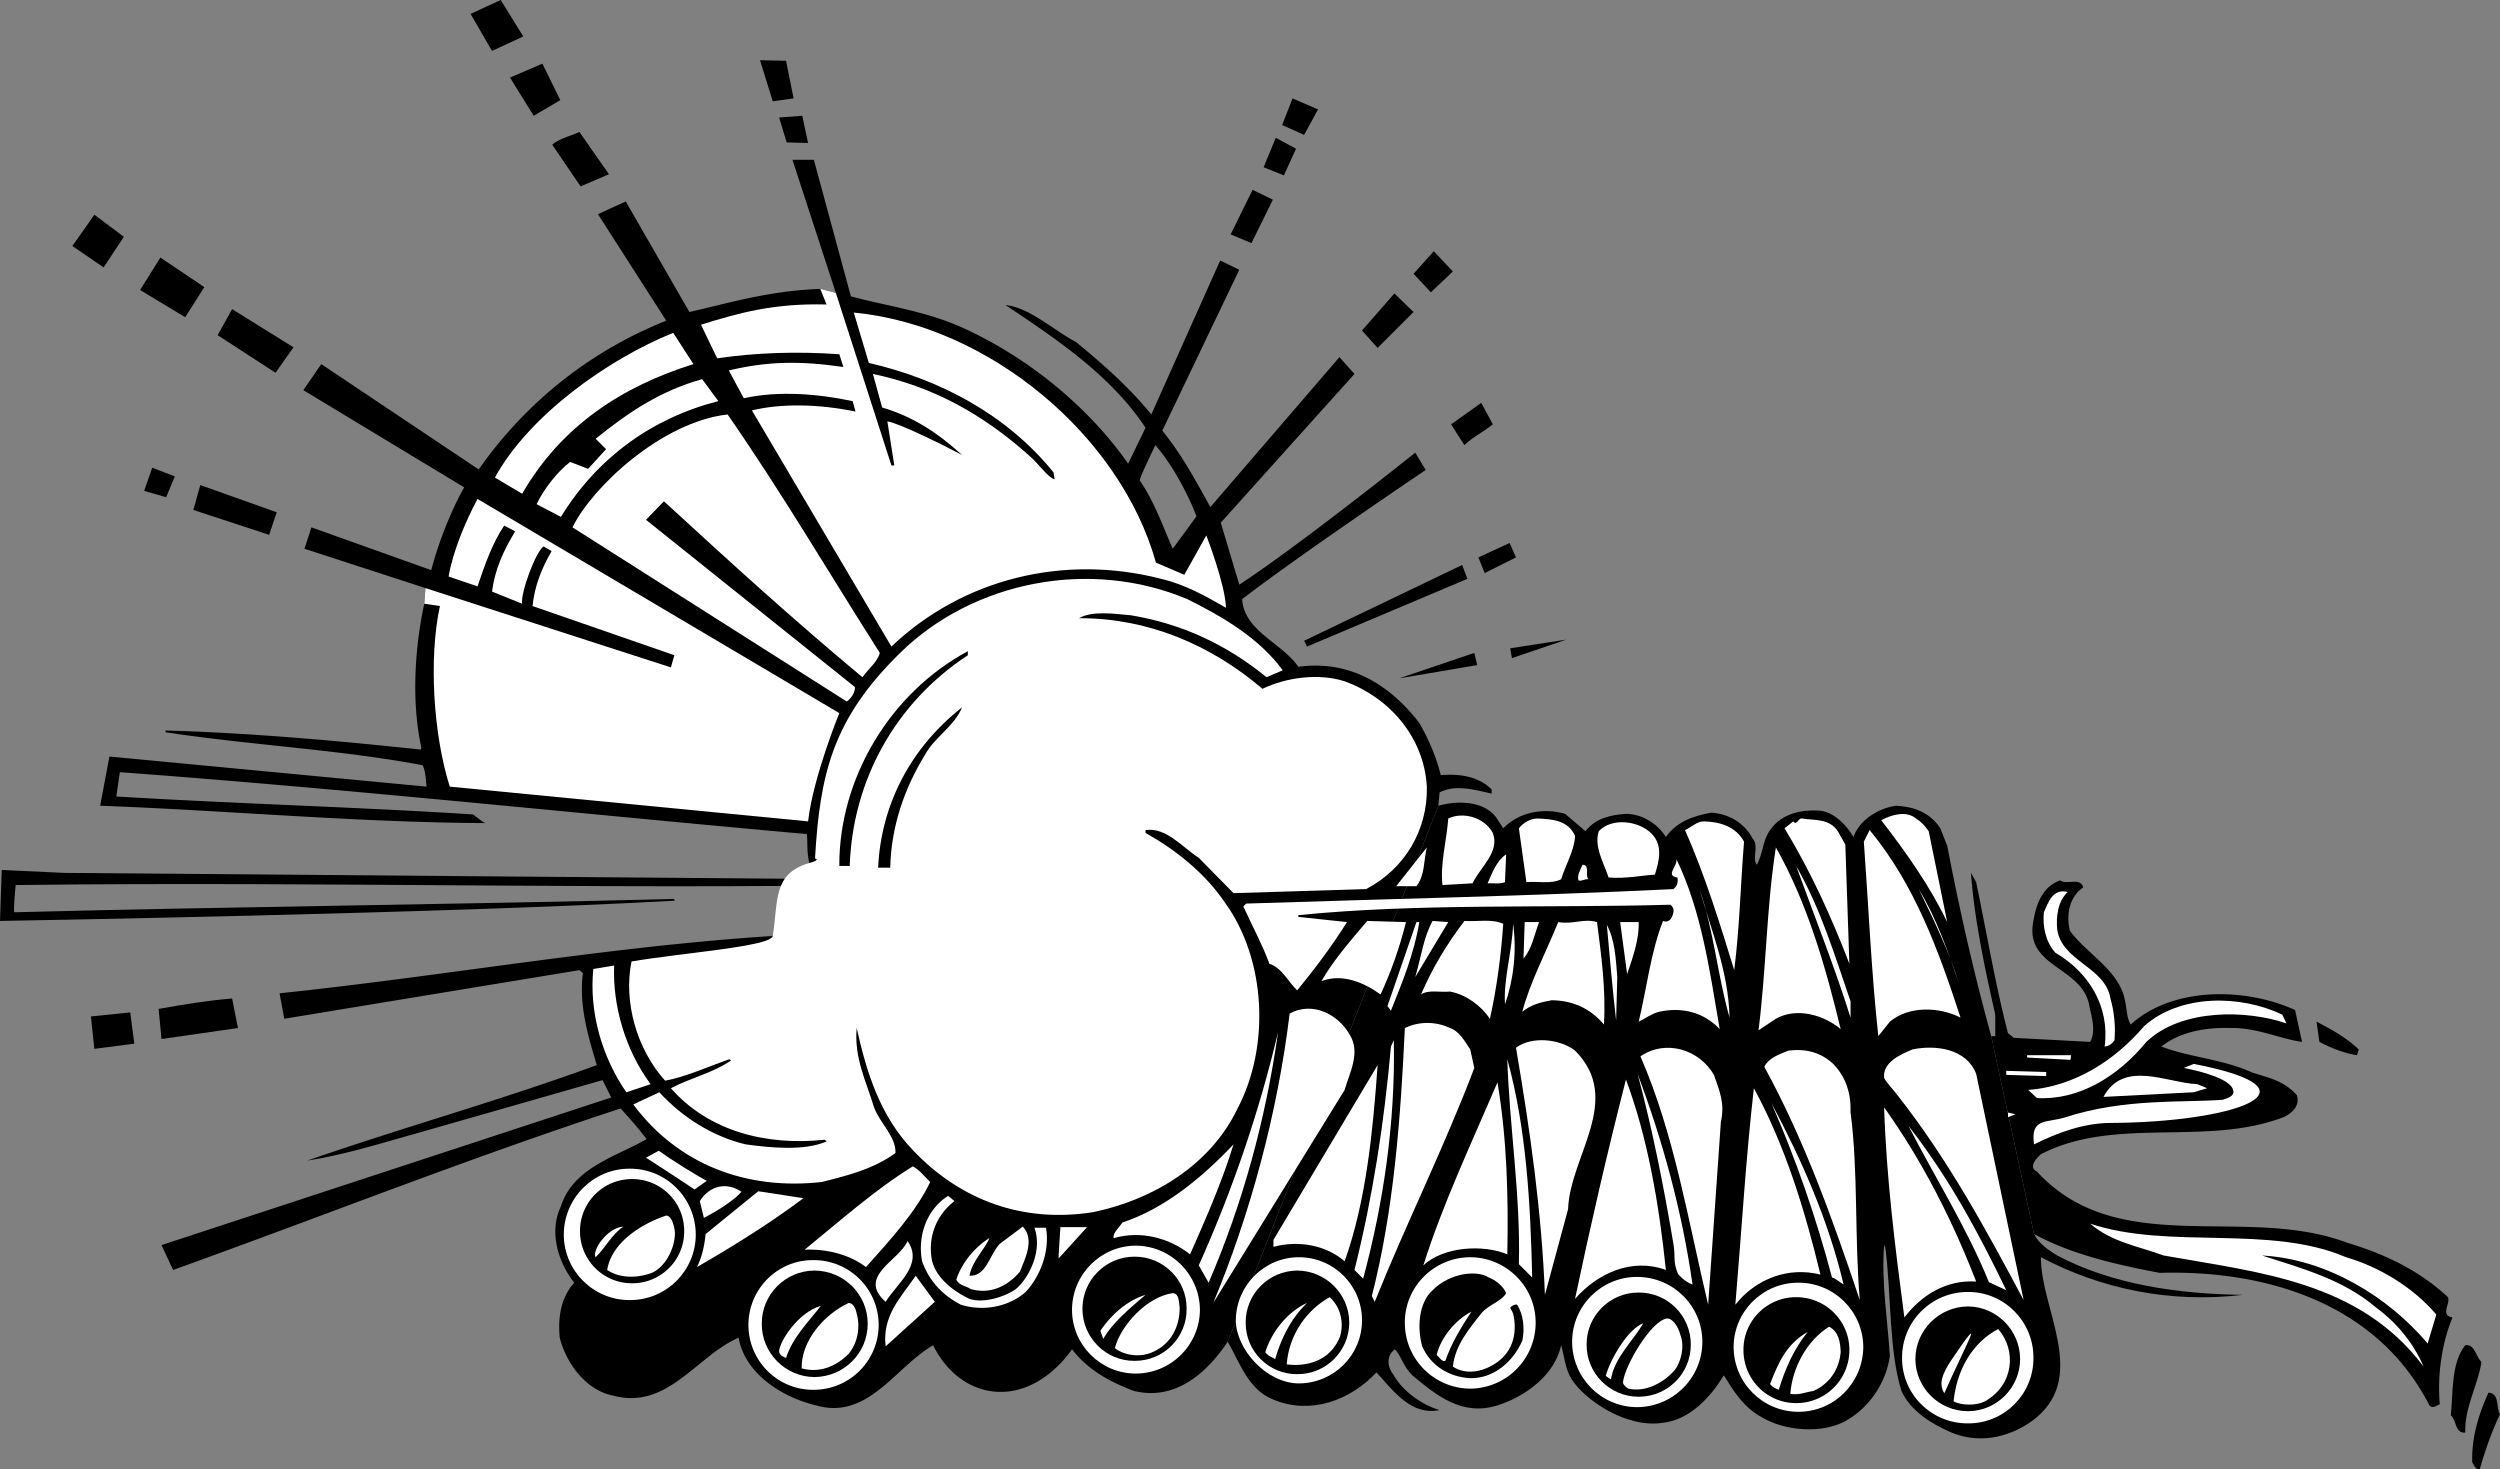 <svg xmlns="http://www.w3.org/2000/svg" width="431.902" height="253.816"><rect width="100%" height="100%" fill="#808080" stroke="none"/><path d="M90.402 6.3 85 8.8l-3.7-6.398L86.5 0l3.902 6.3m45.398 4.2 1.302 6.5-3.602.5-2.2-7.098 4.5.098m-42.097.5 3.098 6.3-4.598 2.7-4.101-6.598L93.703 11m134 7.902-2.402 4.399-3.801-1.7L223.3 17l4.403 1.902M139.602 24.7l-3.7-.098-1.3-4.301 4-.301 1 4.7m-34.399 5.402-4.902 2.097L95.402 25c1.258-1.094 3.203-1.5 4.7-2.2l5.101 7.302M223.902 25.7l-2.101 4.6-3.5-1.398 2.101-5.101 3.5 1.898m-4 8.801-3.699 7.5-3.601-1.5 3.8-7.7 3.5 1.7m-198.5 6.402-3.5 5.297L12.5 42.5l3.8-5.398 5.102 3.8m229.598 6-3.797 3.598-3-3.2 3.5-3.898 3.297 3.5m-215.7 2.7L32 54.8l-7.797-4.7 3.5-5.601 7.598 5.102m208.902 4.301-6.203 6.2-2.7-3 5.602-6.403 3.301 3.203M50.703 60l-3.101 4.402-10-6.5 2.5-4.5L50.703 60m207.199 13.3c-1.59 1.313-3.37 2.122-4.902 3.602a110.413 110.413 0 0 1-2.297-3.601l5.2-3.7 2 3.7M344 179h.703v-3.7c-1.8-8.023-3.586-16.284-4.203-24.5l.902 1.602c1.82 8.72 3.282 17.547 5.5 26.098l1 .8 13.2.7c1.078-1.95.187-4.46-.2-6.5-1.398-6.469-10.793-6.387-9.699-13.898.445-2.938 1.418-6.34 4.7-7.5 1.171.84 3.44-.622 4 1.199-2.423 1.664-2.989 4.742-2.301 7.5 2.875 3.965 8.546 6.879 9.5 12 .343 1.441.261 2.98 1 4.199 7.199-6.566 19.843-6.441 28.398-2.5l1.203 5.5c-3.691-.492-7.902-2.52-12.402-2.398-4.168-.122-8.625.609-11.899 3.199 4.813 1.867 10.727 2.191 15.7 4.5 3.148.969 5.558 1.496 7.699 3.898.613 1.89-.926 3.188-2.301 3.801-13.285 5.137-29.164-.207-41.898 6.402-.954.84-2.168 2.301-.7 3 14.004 15.254 35.871 5.618 53.598 12.297 6.332 1.906 12.324 4.66 17.402 9.403.512 1.171-1.433 3.113.801 3.5-1.91 4.554-2.637 10.144-2.203 15-.598.246-1.246.812-1.797.199-8.844-17.367-27.715-23.442-46.601-22.899-7.602-1.433-15.297-3.214-21.7-6.703L344 179m-95.5-39.8.203-2.298c2.75-1.457 6.235-.406 9 .2v-.7c-2.281-2.336-5.683-2.742-8.8-2.5-.77-3.156-2.067-6.152-3.7-9-5.09-6.629-12.055-10.922-20.902-9.703-2.899-4.219-9.38-6.16-9.7-11.699 10.204-7.828 31.7-22.3 31.7-22.3l-1.801-3s-20.102 16.097-30.398 22.8l-3.2-10.7L234 64.603l-2.598-2.903-22.3 25.903c-2.524-4.567-4.954-9.102-8.301-13.2l-1.2 2.5c3.172 3.625 5.876 9.024 7.102 12.297l-4.101 5.602c-1.692-3.824-3.153-8.117-5.7-11.801-.097-.34 2.7-6.098 2.7-6.098l1.199-2.5 13.3-27.8-3.3-1.602-11.899 26.602c-3.746-4.602-8.28-8.653-13-12.5-4.027-2.149-7.996-5.954-12.199-6.403 8.574 5.715 18.215 12.114 24.2 21.203l-3 6.2c-7.196-10.27-17.989-18.801-29.102-23.7-6.047-2.656-12.508-3.527-18.801-5.203l-6.398-23.597h-3.7l7.5 23-2.699-.7c-8.894.356-15.394 2.356-22.601 4l-11-19.101L103.3 37l11.8 18.402c-12.851 5.118-24.109 13.864-32.398 25.7L55.5 62.902l-3.098 4.5L80.203 84.2c-2.25 3.875-4.539 9.79-5.703 14.301l-20.7-7.398-1.198 3.699 20.898 6.8-.2 2.7c-1.667 7.652-2.234 17.05-.5 24.898l-.097.301c-14.383-1.535-29.5-2.887-44.101-3.3v.3c14.351 2.2 30.23 3.012 44.398 5.7.578 1.054.55 2.702.703 3.702l-54.8-5.203-1.602 8.5c22.308.832 44.289 2.887 66.601 3-.28.047-1.91-1.347-2.199-1.5-20.527-1.304-40.066-1.8-61.601-3.097l.601-4.2c39.672 2.934 79.602 7.2 118.7 10.7.163 2.277-.055 2.68.398 5L133.5 161.7c-28.441 1.82-56.637 6.91-85.2 9.903.247 1.425.571 2.964.802 4.398l51-8.398.601.5c-.719 5.574.899 10.918 2.399 15.898-16.403 6.035-33.414 10.734-50 16.5 6.382-.984 12.78-3.012 18.5-4.598l32.5-9.3 1.5 3-77.7 25.5 2 4.3c26.016-9.359 50.883-19.242 77.301-27.902.637.645 3.168 3.477 4.5 5.3-5.2 2.997-12.691 4.903-14.8 11.602-2.106 4.395-.485 9.66 2.3 13.2-2.219 2.457-2.867 5.855-2.5 9.5 1.094 4.375 4.496 9.074 9.2 10 9.39 2.558 14.41-6.84 21.699-10 1.136 6.402 7.777 10.37 13.398 11.699 8.96 2.558 13.656-6.594 20.203-10.399 1.797 3.641 4.793 6.641 8.797 7.7 6.043 1.53 11.629-1.95 15.203-7 2.828 3.671 6.715 5.699 10.7 7.199 7.113 1.738 12.538-3.04 16.199-8.5L248.5 139.2"/><path d="M212.102 231.8c2.09 3.598 3.546 8.294 7.898 10 6.422 2.669 13.227.157 17.8-4.698 2.962 3.234 6.04 7.53 10.903 6.5-2.922-.832-6.324-3.184-7.902-6-1.094-1.313-1.418-3.34.199-4.5 1.219 1.406 1.402 2.933 3 4.5 4.133 3.464 8.586 7.109 14.703 5.199 4.738-1.492 9.922-5.219 11-10.399.543 1.86.703 3.97 1.7 5.7 2.183 3.605 9.452 8.714 15.898 7.699 4.652-.524 8.297-4.492 10.5-8.2 1.765 2.817 3.387 5.493 6.5 7.2 3.933 2.422 10.574 2.988 14.699.601 4.137-2.39 6.809-6.601 7.5-11.101-.367-6.031-1.5-12.754-1-19.2.23.43-.016.047.203.399 1.027 7.586.586 17.813 2.797 24.8 1.602 3.52 5.227 5.657 8.203 7 4.82 2.192 10.004 1.22 14.2-1.698 10.304-7.372 1.554-19.438 1.699-28.403 10.304 5.48 22.375 7.992 34.898 6.5-10.984-.129-22.566-1.746-32.098-6.797-1.648-1.027-3.105-2-4-3.703L344 179c-2.96-10.75-5.473-21.77-7.598-32.898l-1.199-3c-1.781-2.797-4.695-3.77-7.703-3.903-2.984.457-6.227 2.399-7.297 5.403-1.117-1.95-3.14-4.055-5.402-4.5-3.328-.364-6.973.363-9 3.3-1.293 1.762-1.215 4.11-2.301 6-.855-1.16.441-3.265-.7-4.5-1.452-2.816-4.288-4.355-7.198-4.5-3.004.551-5.918 1.52-7.801 4.2-1.438-2.274-4.028-3.973-6.899-4-2.722.187-5.23.753-7 3l-3.5-3c-3.804-1.11-8.015-.297-10.699 2.5l-1.3-2c-2.333-2.907-6.95-2.743-9.903-1.903l-36.398 92.602M30.203 82.3l-1.5 3.602-3.8-1.101 1.398-4 3.902 1.5m78.199 4.499-2.699-2 2.899-3.198 2.8 2.199-3 3M47.8 88.5l-1.3 3.902-13.098-4.3 1.2-4.301L47.8 88.5m213 5.3 1.102 2.5L256.5 99l-1.098-2.7 5.399-2.5M253.5 100l-27.7 11.7-.5-1 27.302-13.098.898 2.398m-170 7.3c-1.824 6.923-1.824 15.509-1 22.602h-.297c-2.574-6.582-1.32-15.785-.902-23.101l2.199.5m7.203 2.199c-.277 3.75-.035 7.84-.3 11.602h-.2c-.644-3.516-1.695-8.54-.5-11.801l1 .199m179.899 1-9.399 3.2-.3-1.7Zm-58.802 9.2-1.698 1.202c-6.602-4.574-14.133-7.086-22.5-7.703V113c8.77-.805 17.601 1.465 24.199 6.7m43.402-4.798-13.5 2.297 13-4.398zm0 0"/><path fill="#fff" d="M257.902 143.902c1.246 3.286-2.156 5.88-3.5 8.7l-5.199.3c-.426-3.609.711-7.656 1-11.5 2.465-1.18 6.188-.289 7.7 2.5m78.499 15.398c-2.98-6.198-7.027-11.948-11.402-17.6 1.7-.91 4.293-1.72 6-.298.965.602 1.531 1.25 2.203 2.2l3.2 15.699m-64.301-14.899c-.075 2.461-1.614 4.973-2.399 7.5-1.726.875-4.078.309-6 .5l-1.3-9.3c.714-.934 1.929-1.664 3.199-1.7 2.535.118 5.289.278 6.5 3m45.398-.8 1.3 2.3.7 20.598c-3.086-8.05-6.652-15.91-11.2-23.398l1.5-1.2c.618.832.864-.625 1.5-.5 2.196.36 4.708-.047 6.2 2.2m-16.2 1.8c-.6 7.375-.76 14.91-1.698 22.2-2.465-8.02-5.059-16.446-8.5-24.2 1.175-.507 2.066-1.562 3.398-1.5 2.715.102 5.39.914 6.8 3.5m-15.898-1.3c1.934 2.035 1.203 4.707.5 7-3.023.218-4.886.703-8 .5-.855-2.551-2.554-5.387-1.699-8 2.223-2.407 7-1.84 9.2.5m53.3 31.698c-3.742-1.882-8.926-2.042-12.203.7l-2 2.5c-1.203-10.996-1.688-22.414-2.5-33.598l1-2c7.832 9.457 11.96 20.957 15.703 32.399m-94-22.699h-3.5l5.297-6.7c-.555 2.246-.313 4.836-1.797 6.7M318 177.8c-2.965-2.503-7.66-3.8-11.2-1.8l-3 2c1.356-10.645 1.356-21.094 3-31.598 5.403 9.536 8.56 20.47 11.2 31.399m-58-25.399c-.934.375-2.07.133-3 .2.77-1.77 1.582-3.954 3.203-5l-.203 4.8"/><path fill="#fff" d="M297.102 177.8c-2.72-2.91-6.528-3.882-10.5-3-1.29.333-2.344 1.145-3.5 1.7 1.398-5.742 2.046-11.898 4.199-17.398 1.168.48 1.656-.735 1.8-1.5.098-.532-.066-.938-.5-1.301-21.437.605-43.468-.285-64.3 1.8v.301l8.402.899c-2.555 4.086-5.469 7.976-8.601 11.8-1.485-1.394-2.622-3.906-4.801-4.601-1.219-3.355-3.004-6.594-4.5-9.898l.5-.5c24.89-.813 49.031-1.297 73.8-2.5.665-.5.825-1.149.7-2-2.223-.282.125-2.063-.2-3.2 4.376 8.993 5.754 19.278 7.5 29.399"/><path fill="#fff" d="M274.402 151.902c-.675-.097-1.082.391-1.699.2-.273-.782.293-1.836.7-2.7 1.296-.027.406 1.754 1 2.5m45.3 21.098v2.8c-2.723-8.687-6.207-17.433-9.402-26.198 4.25 7.386 6.68 15.488 9.402 23.398"/><path d="M146.602 151.902c6.921.793 13.484-.257 20.101.5v.2c-55.785 1.308-109.082-.391-164 .3 0 0-.469 4.715-.203 4.7 38.914-.997 76.363-1.329 113.902-2.301l.2.3C77.547 157.802 0 159.102 0 159.102l.3-8.8 10.903.5 135.399 1.101m64.5 30.797c-2.743 10.82-12.461 19.323-23.5 20.8-10.426 1.441-21.282-2.285-27.602-11.5-1.293-2.531-3.64-4.96-3.5-8.2 3.828 9.962 14.36 17.579 24.902 18.102 10.192.368 19.02-4.172 24.899-12.402 4.57-7.402 5.297-18.418 1.601-26.398-2.379-4.086-5.617-8.38-9.3-11.2l1-1.101c9.812 6.918 14.43 19.797 11.5 31.898"/><path fill="#fff" d="M298.8 175.8c-2.07-7.226-2.718-15.085-5.198-22.198 2.078 7.277 4.992 14.16 5.199 22.199m39.601-6.001c-1.738-5.6-4.332-10.866-6.902-16.198 3.059 5.09 5 10.675 6.902 16.199m18.801-15.699c-1.746 1.671-1.992 4.347-1.8 6.5.863 5.539 8.316 6.43 9.199 11.898.656 2.309.898 4.738.699 7.2-.45.698-1.016 1.023-1.7 1.1.926-6.964-2.8-12.874-8.5-16.198-1.753-1.942-2.238-4.618-2-7 .735-1.664 1.544-4.176 4.102-3.5M242.902 159.3c-1.09 4.333-2.547 8.544-4.402 12.5-2.68-1.933-6.488-3.714-10.2-2.3 2.09-3.68 5.169-7.164 7.903-10.398l6.7.199m1.597 9.499c.957-3.226 1.445-6.952 3-9.698l2.703.199-5.703 9.5m15.203-9.199c-.394 5.648-1.121 11.078-2.3 16.398-1.575-2.324-4.169-4.188-6.903-4.7-1.723.188-3.664-.378-5 .5 1.902-4.445 4.414-8.655 7.5-12.698 2.18.156 4.77-.41 6.703.5m16.199-.302c.739 5.79 1.551 11.54 1.2 17.7-2.403-2.84-5.399-4.133-9-4.2-1.829.31-3.688.794-5.102 2 1.25-4.933 4.086-10.277 6.203-15.5 2.66.442 4.445-.69 6.7 0m-30.7 0c-.879 5.384-2.902 10.325-4.902 15.302l-.598-.801 5-14.5h.5m20.699-.001c-.84 2.145-1.168 4.493-2.699 6.302l.2-6.301h2.5m17.199-.001c.101 3.036-1.032 6.114-2 9l-1.2-9h3.2M260 173.5c-.285-4.36 1.254-9.14 1.402-13.898.66 4.597.094 9.699-1.402 13.898m19.402-4.7-.199 7.5c-.617-5.296-1.101-10.968-1.601-16.5 1.39 2.536 1.55 5.856 1.8 9"/><path d="m41.102 177.602-13.2 1.898-.5-5.2c4.29-.757 8.266-1.433 12.7-1.8l1 5.102"/><path fill="#fff" d="m394.3 175.3.7 1.5c-6.738-2.316-18.078-2.64-24.2 3.2-4.894 5.988-11.698 10.117-18.898 9.7l-1.5-1.4c7.97-.613 14.934-5.066 20-11 6.196-5.57 16.645-5.488 23.899-2m-161.098 3.5c1.887 3.055-.055 6.54-.902 9.5l-22.7 36.802c6.294-15.137 11.07-32.473 13.2-50 3.945-2.157 8.402.113 10.402 3.699"/><path d="m23.203 180.3-6.902.9-.598-5.598 6.797-.7.703 5.399"/><path fill="#fff" d="m254 181.3.703 3.2c-5.195 13.719-11.758 26.84-17.203 40.402l-.5-1c3.762-14.668 4.973-30.46 5.703-46.3 2.43-1.172 5.348-1.172 7.797 0 1.598.527 2.57 2.308 3.5 3.699"/><path d="m407.5 181.3-.297 1c-2.012-.28-4.422-1.195-6.5-2.3l-.5-3.5c2.527 1.316 5.067 2.684 7.297 4.8"/><path fill="#fff" d="m208.8 221.602-1.698-3c5.796-12.93 10.41-26.38 13.699-40.301-2.153 15.219-6.121 29.637-12 43.3m26.699-.699-1.5-1.5c3.117-12.437 5.14-25.394 6.3-38.601l.5-1.102c.282 14.387-1.82 28.238-5.3 41.203m36.602-39.402c8.43 8.457-.887 18.258-1.2 27.402l-4 14.797c-.547-14.304-2.57-28.476-5-42.699 2.832-2.059 7.614-1.492 10.2.5m69.3 4 8.2 39.102c-6.457-12.13-13.102-24.36-21.801-35.403-.211-.375-1.992-2.238-2.301-3-.258-2.722 2.863-4.027 4.902-4.898 3.993-.82 9.258-.172 11 4.199m-45.3.2c.921 2.698 1.937 4.874 1.199 8.1l-2.2 31.602c-3.472-14.547-5.824-29.453-11.699-42.902 4.336-2.992 10.168-1.21 12.7 3.2m20.601-1.9c2.223 2.27 3.113 5.184 3 8.4 1.328 9.905.68 21.812 1.598 32.402-4.645-13.829-9.504-27.516-16.5-40.301.758-1.555 2.703-2.203 4.199-2.801 3.04-.371 5.633.355 7.703 2.3m33.5-1.1v-.4h7.598l-.098.802-7.5-.403m-85.5 38.001-2.3-2.298c.308-12.004-1.637-23.75-2-35.402 3.28 11.816 4.011 24.938 4.3 37.7m99.899-26.7c-4.715.027-9.145 1.707-13.2 3.7-.664-4.696 2.22-3.634 5.5-4.7 10.203-3.29 20.141-2.473 27.098-3 .777-.285 2.156-.61 1.8-1.7-.456-1.827-5.144-3.144-8.5-3.8l1.7-.7c23.629 4.598 6.363 10.114-14.398 10.2M232.3 217.902c-3.284-2.836-7.984-3.644-12.3-2.5V214.2l18-30.2c-.805 11.223-1.938 23.371-5.7 33.902M353.5 185.2v.702l-6.898-.203V185l6.898.2m-61.098 36.702c-1.394-.453-2.5-1.8-2.5-1.8-.925-2.141-.422-3.051-.8-5.2-1.688-10.015-3.63-19.843-6.2-29.402 4.352 11.586 7.672 23.652 9.5 36.402"/><path fill="#fff" d="m381.3 188-2.3.7-15.598.8c3.473-6.508 11.09-2.379 16.2-2.2l1.699.7M287.8 219.402c-5.812-2.148-11.804.524-15.698 5 2.68-12.738 5.593-25.375 8.8-37.902 3.762 10.098 5.703 21.438 6.899 32.902m-27.399-2.702c-4.23-1.774-11.066-1.321-14.5 1.902 3.282-10.422 8.305-21.114 12.801-31.602 1.66 9.762 1.902 20.047 1.7 29.7m54.097 3.5c-5.54-1.407-11.129.698-14.7 5.202 1.063-12.441 1.79-25.078 3.2-37.402 5.395 9.895 8.797 20.992 11.5 32.2"/><path d="m143.102 191.7.199 1.8c-6.625 1.316-13.348.102-18.5-3.8l.3-.5c5.258 2.698 11.735 3.753 18 2.5"/><path fill="#fff" d="M318.5 221.902c-.871-.5-1.277-1.004-2-1.203-2.758-10.414-6.242-20.457-10.5-30.199 5.313 9.984 9.848 20.273 12.5 31.402m22.902-.5c-5.144-.343-9.437 2.332-12.402 6.2-1.57-11.97-3.11-23.957-3.5-36.301 6.707 9.43 11.813 19.554 15.902 30.101m6.801-28.902-1.3.5v-.8zm-1.601 30.402-3-1.402c-3.84-9.473-9.207-17.855-13.899-27 6.961 8.902 12.145 18.54 16.899 28.402m-141-6.202c-3.641-2.848-8.5-4.145-13.2-2.798-.242-.863.973-1.832 1.5-2.703 7.25-2.37 13.73-7.715 19.2-13.5-1.989 6.512-4.743 12.75-7.5 19M113.8 198.8c1.837 1.34 6.493 4.278 8.302 5.2L120 205.5c-3.148-2.117-8.398-5.5-8.398-5.5l2.199-1.2m46.902 5.4c-2.48 5.195-6.937 10.058-11.101 14.702-2.641-2.054-6.61-3.187-10.602-3 6.02-4.886 12.176-10.394 18.703-14.402 1.168.605 2.059 1.82 3 2.7m-32.601 1.702c-1.391 1.551-4.223 3.332-6.5 4.5l-.7-2.902c1.762-2.8 4.758-3.29 7.2-1.598M405.3 217.2c5.802 1.675 11.634 5.238 15.602 9.902l-1.5 5c-6.761-8.043-17.453-14.606-28.601-15.2 6.855 2.215 14.066 4.157 19.699 9 3.68 2.692 6.516 6.254 8.203 10.2-11.082-14.797-28.5-16.258-44.902-19.2-4.332-1.593-9.031-2.32-12.7-5.5 13.633 4.555 30.965.102 44.2 5.797M176.203 219.7c-2.187 2.573-5.183 3.952-8.5 3-.816-.587-1.867-.505-2.5-1.598.875-2.797 3.063-5.551 5.7-7.2-.368 1.407-3.044 4-3.403 6.5 2.953.09 3.418-3.605 5.203-5.5l4-3c2.094 2.274.39 5.512-.5 7.797M187.8 212l-4.898 5.402c-.086.055.301-5.402.301-5.402h4.598M153 224.902c-4.984-4.41 2.305-7.082 3.8-10.5 2.798 4.067-1.82 7.305-3.8 10.5m0 7.7c-.61-5.305 2.629-8.465 5.203-12.2l3.297 4.5-8.5 7.7"/><path d="M428.703 235.3c-.672 4.227-2.941 7.794-2.8 12.2-1.84.129-1.434-2.059-2.5-3 .417-3.84.011-9.023 2.5-12.098 1.644-.246 1.804 1.942 2.8 2.899m3.199 8.999c-1.441 3.087-2.574 6.243-3.5 9.5-.777.145-1.02-.745-1.3-1.198-.122-4.489 1.171-8.375 2.8-12 2.016.058 1.29 2.812 2 3.699"/><path fill="#fff" d="M108.8 224.602c6.29.035 11.384-5.063 11.403-11.301-.02-6.336-5.113-11.43-11.402-11.399-6.285-.03-11.383 5.063-11.399 11.399.016 6.238 5.114 11.336 11.399 11.3"/><path d="M109.203 221.7c4.984.019 9.024-4.02 9-9a8.953 8.953 0 0 0-9-9c-4.98-.024-9.016 4.015-9 9-.015 4.98 4.02 9.019 9 9"/><path fill="#fff" d="M107.703 211.902c-2.05 1.383-3.023 3.57-4.8 5.297-.11-.207-.15-.383-.102-.597.129-1.473 2.406-4.512 4.902-4.7m88.5 25.398c6.117-.01 11.05-4.948 11.098-11-.047-6.124-4.98-11.062-11.098-11.1-6.062.038-10.996 4.976-11 11.1.004 6.052 4.938 10.99 11 11"/><path d="M196 235.102c5.012.03 9.047-4.008 9-9 .047-4.973-3.988-9.012-9-9-4.953-.012-8.992 4.027-9 9 .008 4.992 4.047 9.03 9 9"/><path fill="#fff" d="M203.8 225.902c.024 3.098-1.35 6.254-4.698 7.7-2 .906-4.754.66-6.5-.7 1.015-3.902 5.472-8.843 10-9.5 1.14.09 1.02 1.395 1.199 2.5m-13.199 5.398-.5-1.398c1.898-2.847 4.73-5.277 7.8-6.203-2.582 2.223-5.66 4.73-7.3 7.602m33.8 7.699c6.036-.031 10.91-4.902 10.899-10.898.011-6.024-4.863-10.899-10.899-10.903-5.984.004-10.855 4.88-10.902 10.903.047 4.996 5.25 10.867 10.902 10.898"/><path d="M224.102 237.402c4.964.04 8.972-3.968 9-8.902-.028-4.95-4.036-8.957-9-9-4.918.043-8.926 4.05-8.899 9-.027 4.934 3.98 8.941 8.899 8.902"/><path fill="#fff" d="M231.5 230.902c-2.414 6.043-9.2 4.797-9.2 4.797.356-4.746 3.071-9.129 7.403-11.597 1.824 1.574 2.55 4.328 1.797 6.8m-11.2 3.898c-.6-.374-1.25-.538-1.698-1.198 1.02-3.387 3.77-6.954 7.199-8.5-2.778 2.68-4.48 6.164-5.5 9.699M254 239.902a11.384 11.384 0 0 0 11.3-11.402c.005-6.203-5.058-11.27-11.3-11.3-6.254.03-11.32 5.097-11.297 11.3-.023 6.29 5.043 11.355 11.297 11.402"/><path d="M260.203 223.402c-.812 1.465-3 1.95-4.3 3.5-2.02 2.582-4.532 5.496-4.903 9.2 2.398 1.562 5.473.836 7.703-.801 2.793-2.012 3.442-5.25 2.7-8.399l-.5-1c.187-.226.757-.629 1.199-.5 1.093 1.735 1.34 4.164.898 6.2-1.586 3.632-4.906 6.55-9 6.5-3.602-.196-6.84-2.137-8.297-5.5-.89-3.2-.648-7.493 1.797-9.7 2.848-2.914 7.555-3.574 9.703-2.203 1.094.403 2.512 1.465 3 2.703"/><path fill="#fff" d="M249.703 235.102c-.68.214-1.004-.676-1.5-1 .656-2.997 3.332-6.157 6-7.5-1.777 2.722-3.48 5.476-4.5 8.5m33.097 8c6.259-.028 11.29-5.063 11.302-11.301-.012-6.176-5.043-11.207-11.301-11.2-6.16-.007-11.192 5.024-11.2 11.2.009 6.238 5.04 11.273 11.2 11.3"/><path d="M283.102 241.3c4.984.009 9.023-4.03 9-9 .023-4.991-4.016-9.03-9-9-4.98-.03-9.02 4.009-9 9-.02 4.97 4.02 9.009 9 9"/><path fill="#fff" d="m278.3 238.3-.898-.6c.942-3.235 3.93-8.145 6.5-9.098-1.914 3.23-4.992 5.984-5.601 9.699m2.101.399c.32-2.766 4.758-10.4 7.5-10.9.918-.187 1.996 1.235 2.399 2.802.84 2.203-.008 4.777-.899 6-1.988 2.359-5.226 3.98-8.101 3.3-.258-.172-1.004-.664-.899-1.203m30.301 5.203c6.16.012 11.16-4.988 11.2-11.203-.04-6.12-5.04-11.125-11.2-11.097-6.18-.028-11.18 4.976-11.203 11.097.023 6.215 5.023 11.215 11.203 11.203"/><path d="M310.3 242.402a9.161 9.161 0 0 0 9.2-9.203c.004-5.008-4.102-9.113-9.2-9.097-5.023-.016-9.124 4.09-9.097 9.097-.027 5.113 4.074 9.215 9.098 9.203"/><path fill="#fff" d="M318 233.602c-.29 3.011-1.91 5.441-4.7 6.699-1.343.199-2.558.765-4 .5.31-4.352 2.74-9.13 6.7-11.602 1.629.852 1.934 2.582 2 4.403m-10.7 6.5c-.527-.25-1.093-.41-1.5-1 1.38-3.543 2.755-6.864 6.5-9-2.448 3.027-3.905 6.43-5 10m32.7 5.8c6.242.047 11.336-5.05 11.3-11.3.036-6.32-5.058-11.418-11.3-11.403-6.332-.015-11.43 5.082-11.398 11.403-.032 6.25 5.066 11.347 11.398 11.3"/><path d="M340 243.8c4.938-.01 8.977-4.05 9-9-.023-5.01-4.063-9.05-9-9.1-5.027.05-9.066 4.09-9.098 9.1.032 4.95 4.07 8.99 9.098 9"/><path fill="#fff" d="M342.902 242.102c-1.46.746-3.972.746-5.402 0 .54-5.247 3.05-10.024 7.703-12.5 3.207 3.648 2.75 9.671-2.3 12.5m-7.001-1.402c-1.101-1.74-.129-3.52.801-5.098 0 0 4.215-6.403 3.797-5-.242.898-3.27 6.98-4.598 10.097M124.102 69.3c-11.563 2.938-21.04 9.93-27.2 20l-4.199-2.198c1.285-2.688 3.633-5.645 5.797-7.301L101.602 81l3.101-3.398-1.8-1.801c5.679-4.578 11.148-8.262 18.398-10.301l2.8 3.8M82.5 86.2c-2.047 3.784-4.273 9.1-5 13.402l5 1.699c1.227-3.625 2.512-7.383 4.602-10.5l1.898 1c-2.023 3.312-3.516 6.625-4 10.398l5.203 2.102c-.289-1.938 2.399-9.063 3.7-9.899l1.398.797c-1.73 3.004-2.934 5.98-3.301 9.5l24.5 8.5-.598 2.102L73.5 101.6l-.2 2.7 2.7.398c-1.965 9.106-1.129 22.238 1.703 31.203l61.899 6C140.477 134.258 145 123.2 145 123.2l-62.5-37m61.902-35.598-2.699-.7 1.098 2.7c-9.113-.23-15.117 1.437-21.7 3.5l2.801 5.8c6.7-.98 13.746-1.222 21.098-.703l.703 2.203c-7.601-1.101-13.164-.976-19.8.598l2.597 4.8c6.07-1.343 12.875-.75 18.8.5l.5 1.802c-6.507-1.348-12.96-1.403-17.898-.2L154 111.7c12.32-11.734 29.816-16.027 46.602-11.699 4.03.938 7.68 2.96 11.199 5-.121-4.063-3.399-12.5-3.399-12.5l-3.8 6.8-4.899-2.1C193.566 75.261 170.86 56.226 147.5 54l2.602 8.7c12.21 2.812 23.75 8.85 31.898 18.902l.203 1.199c-1.14-.25-2.758-2.68-4.3-4-8.016-7.184-16.614-12-27.102-14.2l1.601 5.801c5.172 1.512 9.512 4.274 13.801 8.2-2.664-1.426-10.914-5.551-12.902-5.801l1.199 7.601h-.5l-9.598-29.8"/><path fill="#fff" d="M119.8 62.902C107.57 66.73 97.04 73.48 90.204 85.301L85.5 82.5c5.895-10.723 19.438-20.402 30.8-25l3.5 5.402m5.903 8.7c9.27 13.351 17.613 27.554 26.297 41.199-.422 1.582-1.96 2.719-3 4.199-12.082-10.066-22.45-19.504-34.297-30.398l-3.101 3.199 36.101 28.898c.027 1.488-1.402 2.5-1.402 2.5L98.902 91.102c3.45-7.051 15.512-18.239 26.801-19.5M133.5 161.7c-.328 1.823-15.535 2.902-24.398 4.402-1.426 7.007.925 15.187 5.8 20.597 3.528-.633 7.688-2.535 11.098-3.699l.3.2c-3.07 2.14-7.038 3.03-10.398 4.8 6.504 7.418 16.43 9.984 26.598 8.902l.3.297c-3.855 1.668-9.609 1.102-14 .5-5.57-1.344-10.753-4.504-14.898-9l-4.5 2.102c7.754 10.414 19.578 14.87 32.598 13.398 4.477-1.12 8.93-2.254 12.703-5 .117-2.844-2.719-5.191-3.703-7.898-1.363-4.504-3.469-8.555-3-13.7 1.715 7.657 3.984 15.11 9.703 21.098 8.293 8.754 19.149 12.64 31.2 10.703 10.144-2.113 20.187-8.023 24.898-17.902 5.656-10.777 4.93-25.762-2.2-35.598-3.484-5.148-8.667-9.199-13.699-12v-.5c3.575-.507 6.246 2.895 9.2 4.797l6 6.102 22.898-.7c6.703-3.496 10.672-10.222 10.5-17.699-.477-8.476-6.387-15.363-14.2-18.203-4.581-1.453-10.171-.64-14.198 1.301-8.93-7.613-19.786-12.23-31.7-12.2 2.274-1.327 6.164-.76 9-.5 8.664 1.442 16.442 5.005 23.399 10.7l2.8-1.2c-4.09-5.628-10.566-9.355-16.5-12.3-16.667-7.016-36.835-3.21-49.601 9.3-11.691 11.458-13.84 20.919-14.7 35.5 0 0 1.083.255-1 .802-6.323 1.824-5.323 6.492-6.3 12.597"/><path fill="#fff" d="M106.102 166.8c-.286 6.876 1.898 14.571 6.3 20.5l-4.199 1.4c-4.172-6.032-6.457-13.81-5.703-21.298l3.602-.601"/><path d="M167.203 113.2c-12.547 8.23-19.918 21.675-20.402 36.402H145c-.063-15.13 8.766-29.872 22.203-37.102v.7"/><path d="M166.203 122.2c-1.258 3.198-4.824 5.226-6.402 8.202-3.606 5.852-5.871 12.575-6 19.5h-2.098c.524-11.054 5.707-20.777 14.5-27.703"/><path fill="#fff" d="M138.8 207c-5.769 4.34-12.167 8.309-18.398 11.902.883-1.73 1.29-3.675 1.5-5.703l9.098-7.398 7.8 1.199m26.102.5c-3.117 2.383-4.656 6.188-3.902 10.2.703 3.148 3.863 5.464 6.5 6.702 2.61.852 6.355-.515 8-1.703 2.203-1.851 4.672-6.578 3.203-10.597h2c.684 3.855-.855 8.23-3.5 11.097-2.945 2.559-7.246 3.418-11.203 2.203-3.242-1.668-5.512-4.18-6.7-7.5-.835-4.375.805-8.98 4.5-11.3l1.102.898m-48.3 5.5c-.016 2.797-1.727 5.922-4 6.902-2.414.914-5.493.996-7.7-.5.75-4.82 6.098-8.062 10.2-9.402.918.043 1.406 1.746 1.5 3m23.898 27.102a11.22 11.22 0 0 0 11.3-11.2c-.015-6.214-5.05-11.246-11.3-11.203-6.164-.043-11.2 4.988-11.2 11.203 0 6.203 5.036 11.235 11.2 11.2"/><path d="M140.703 237.902c5.102-.043 9.207-4.148 9.2-9.203.007-5.066-4.098-9.168-9.2-9.199-5.02.031-9.121 4.133-9.101 9.2-.02 5.054 4.082 9.16 9.101 9.202"/><path fill="#fff" d="M135.8 234.602c-.898-.332-1.195-.739-1.198-1.2.12-1.672 3.207-6.632 7.199-7.8-1.887 2.503-4.883 5.421-6 9m12.199-7.7c.664 2.422.176 5.094-1.398 7-2.149 2.141-4.985 3.36-8.102 2.5-.125-4.648 3.766-9.265 8.102-11.3.847.008 1.253 1.062 1.398 1.8"/></svg>
